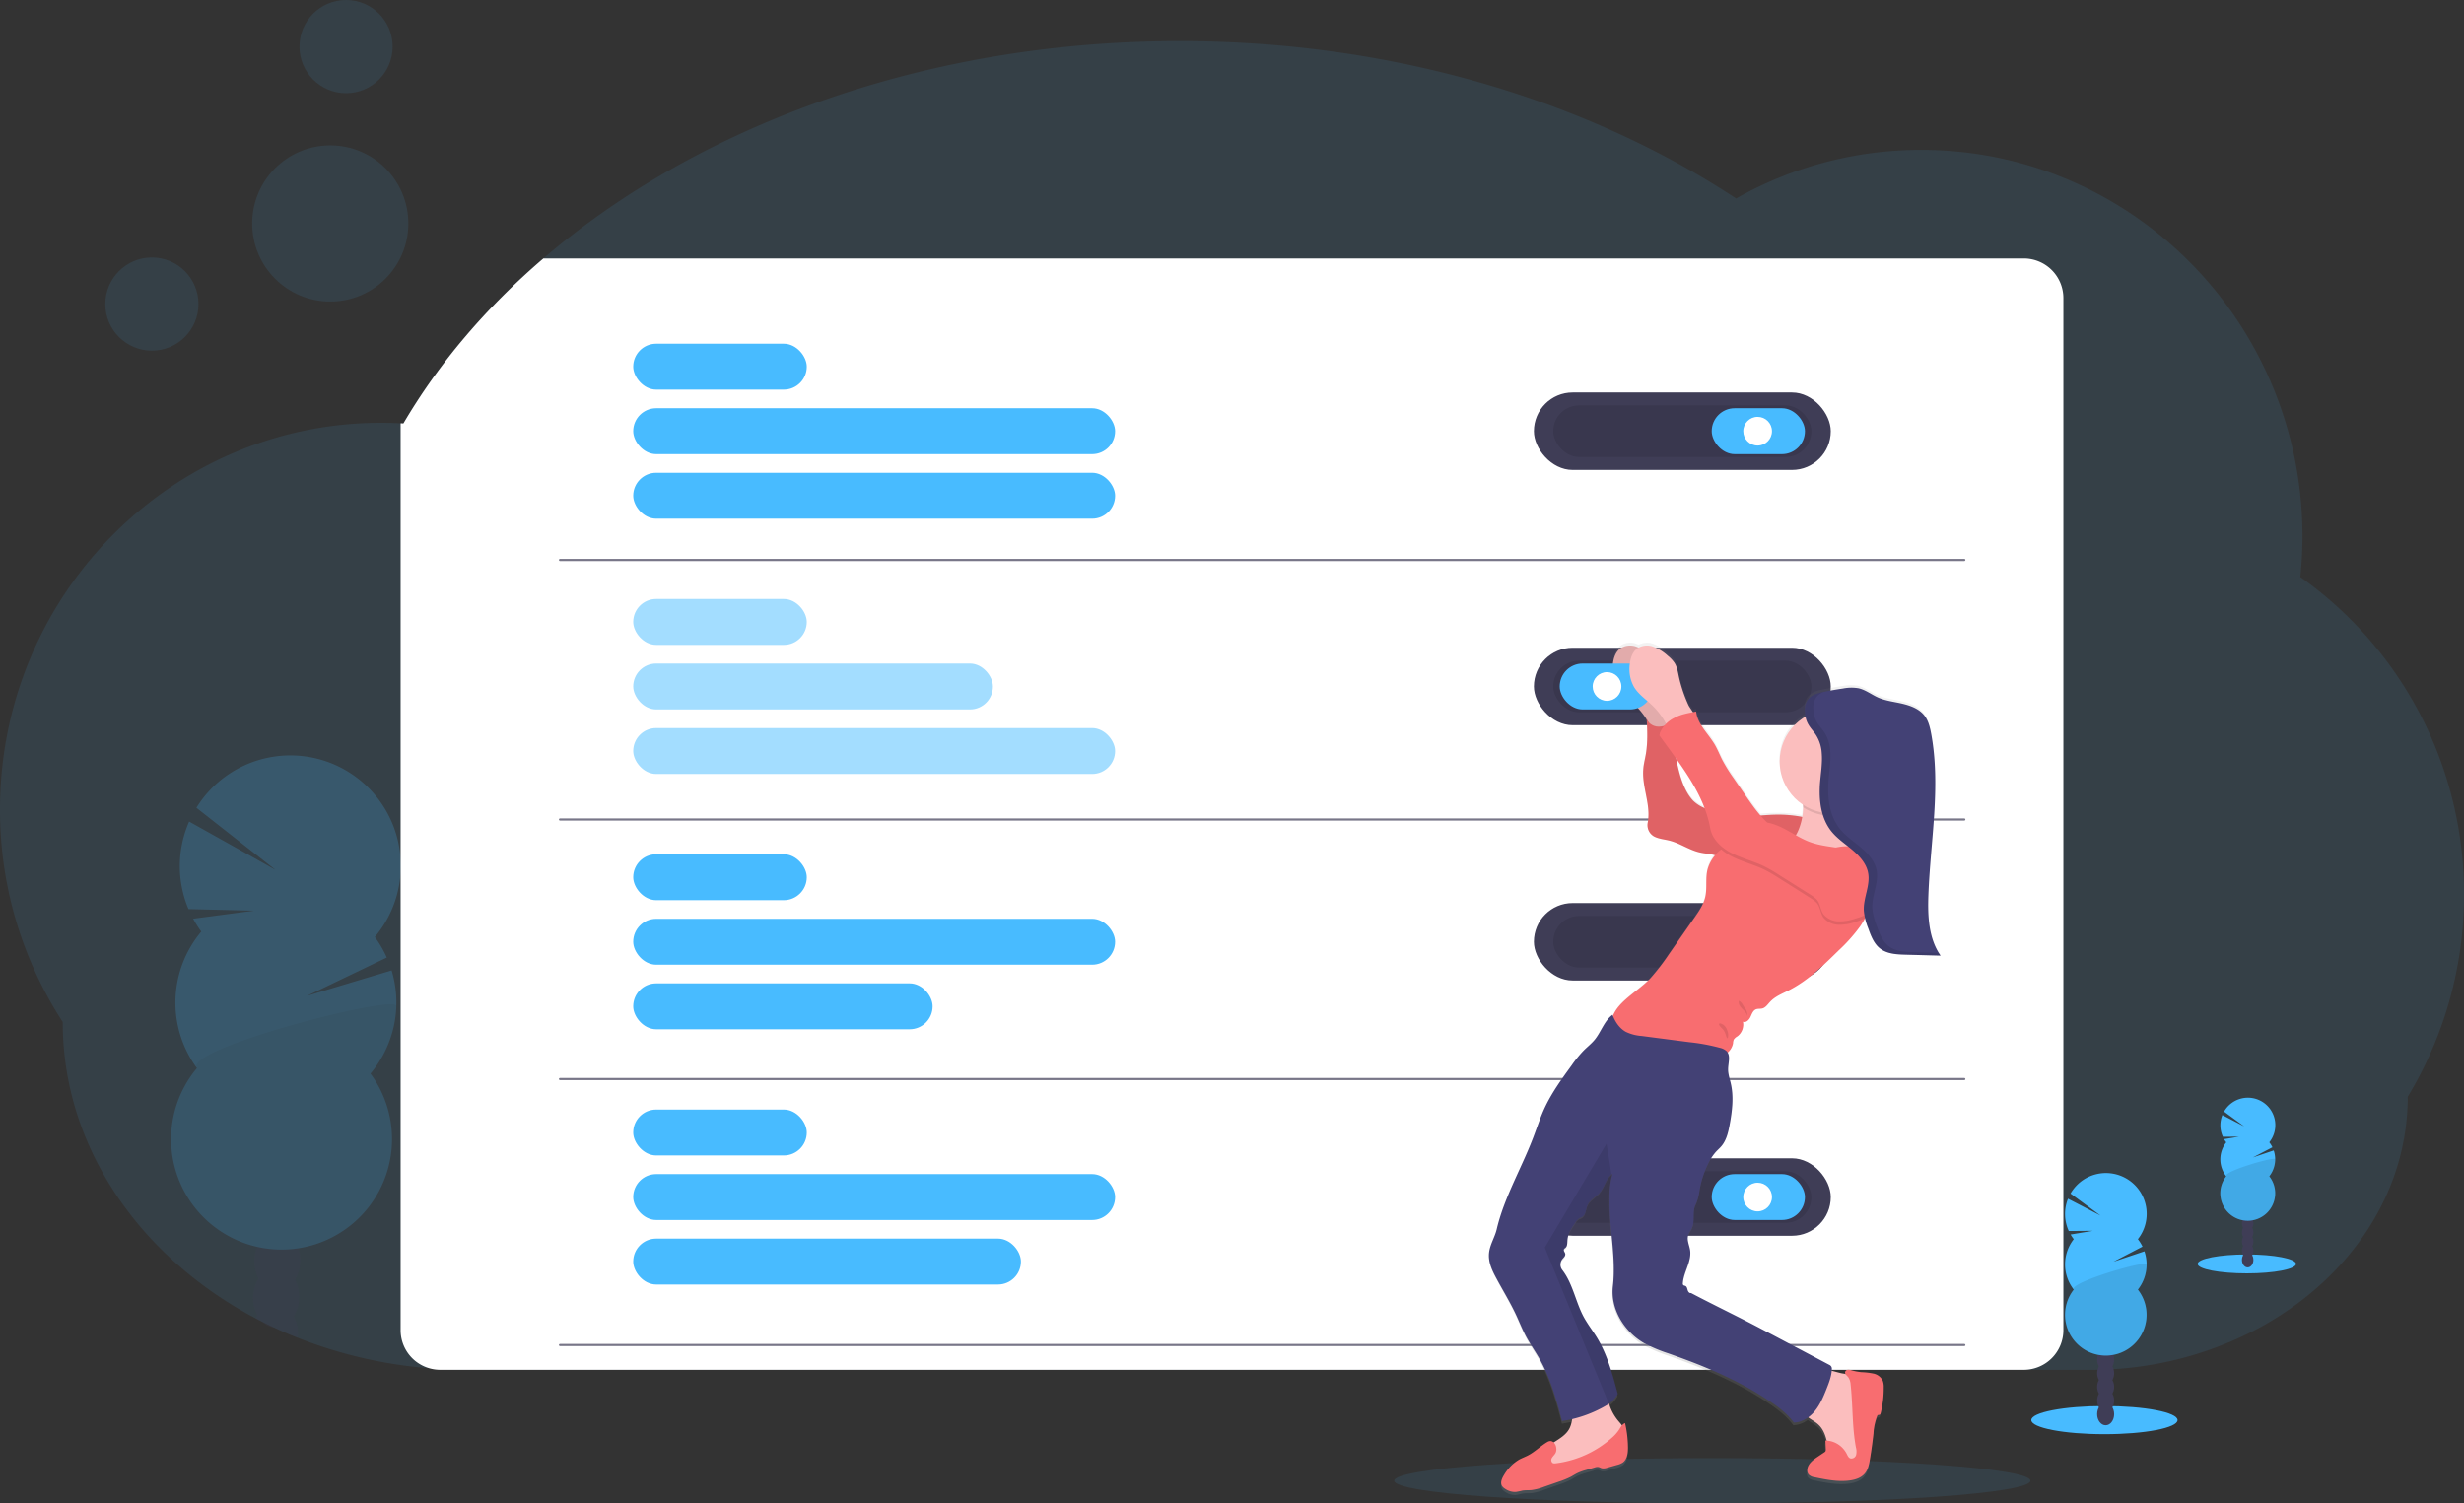 <svg xmlns="http://www.w3.org/2000/svg" xmlns:xlink="http://www.w3.org/1999/xlink" width="1144.001" height="697.99" viewBox="0 0 1144.001 697.99">
  <rect x="0" y="0" width="1144.001" height="697.99" fill="#333333" stroke="none"/>
  <defs>
    <linearGradient id="linear-gradient" x1="9.046" y1="1" x2="9.046" gradientUnits="objectBoundingBox">
      <stop offset="0" stop-color="gray" stop-opacity="0.251"/>
      <stop offset="0.54" stop-color="gray" stop-opacity="0.122"/>
      <stop offset="1" stop-color="gray" stop-opacity="0.102"/>
    </linearGradient>
  </defs>
  <g id="undraw_personal_settings_kihd" transform="translate(0)">
    <path id="Path_314" data-name="Path 314" d="M1172,516.31a180.559,180.559,0,0,1-26.12,93.88c0,34.62-16.14,66-42.32,88.87a144.739,144.739,0,0,1-21.08,15.28c-.3.19-.61.37-.92.55-.56.33-1.12.66-1.69,1l-.53.31h0a164.609,164.609,0,0,1-81.1,20.8H245.17q-9,0-17.84-.72a211.148,211.148,0,0,1-61.06-14.14q-5.72-2.26-11.22-4.86-2.62-1.23-5.19-2.53c-1.07-.54-2.14-1.1-3.2-1.66A187.422,187.422,0,0,1,112.2,689.7c-34-29.23-55.08-69.61-55.08-114.21A180.5,180.5,0,0,1,28,476.82c0-99.14,79.24-179.51,177-179.51,3,0,6,.09,9,.25a9.144,9.144,0,0,1,1.28.06c16.48-28.09,38.51-53.9,65-76.62,72.24-61.9,177.82-100.92,295.43-100.92,98.82,0,189.15,27.55,258.34,73.07A174.18,174.18,0,0,1,920,170.6c97.74,0,177,80.37,177,179.51a184.949,184.949,0,0,1-1,18.78A180,180,0,0,1,1172,516.31Z" transform="translate(-28 -101)" fill="#48bbff" opacity="0.1"/>
    <g id="Group_81" data-name="Group 81" opacity="0.2">
      <path id="Path_315" data-name="Path 315" d="M166.37,720.79a11.9,11.9,0,0,1-.1,1.35q-5.72-2.26-11.22-4.86a9.1,9.1,0,0,1-5.19-2.53c-1.07-.54-2.14-1.1-3.2-1.66a13.686,13.686,0,0,1,.81-1.46c2.06-3.26,5.19-5.3,8.64-5.19s6.44,2.34,8.29,5.71a16.87,16.87,0,0,1,1.97,8.64Z" transform="translate(-28 -101)" fill="#3f3d56"/>
      <path id="Path_316" data-name="Path 316" d="M166.91,703.67a16.88,16.88,0,0,1-2.51,8.48c-2.06,3.25-5.19,5.29-8.64,5.18l-.71-.05a9.1,9.1,0,0,1-5.19-2.53,12.531,12.531,0,0,1-2.39-3.12,17.55,17.55,0,0,1,.54-17.12c2.06-3.26,5.19-5.3,8.64-5.19s6.44,2.34,8.29,5.71A16.87,16.87,0,0,1,166.91,703.67Z" transform="translate(-28 -101)" fill="#3f3d56"/>
      <ellipse id="Ellipse_73" data-name="Ellipse 73" cx="14.01" cy="10.7" rx="14.01" ry="10.7" transform="translate(117.621 598.911) rotate(-88.19)" fill="#3f3d56"/>
      <ellipse id="Ellipse_74" data-name="Ellipse 74" cx="14.01" cy="10.7" rx="14.01" ry="10.7" transform="translate(118.157 581.79) rotate(-88.19)" fill="#3f3d56"/>
      <ellipse id="Ellipse_75" data-name="Ellipse 75" cx="14.01" cy="10.7" rx="14.01" ry="10.7" transform="translate(118.795 563.578) rotate(-88.282)" fill="#3f3d56"/>
      <path id="Path_317" data-name="Path 317" d="M121.47,533.55a49.656,49.656,0,0,1-3.8-6l28.26-3.73-30.42-.73a51.38,51.38,0,0,1,.31-40.64l40.12,22.45-36.75-28.85a51.28,51.28,0,1,1,82.84,60,51.12,51.12,0,0,1,5.55,9.53l-37.09,17.81,39.33-11.83A51.34,51.34,0,0,1,200,599.47a51.28,51.28,0,1,1-80.56-2.54,51.28,51.28,0,0,1,2-63.38Z" transform="translate(-28 -101)" fill="#48bbff"/>
      <path id="Path_318" data-name="Path 318" d="M212,568.13a51.06,51.06,0,0,1-12,31.34,51.28,51.28,0,1,1-80.56-2.54C112.87,588,212.18,562.37,212,568.13Z" transform="translate(-28 -101)" opacity="0.1"/>
    </g>
    <path id="Path_319" data-name="Path 319" d="M986,239.41V718.59A18.41,18.41,0,0,1,967.59,737H232.41a18.13,18.13,0,0,1-5.08-.72A18.38,18.38,0,0,1,214,718.59V297.56a9.144,9.144,0,0,1,1.28.06c16.48-28.09,38.51-53.9,65-76.62H967.59A18.41,18.41,0,0,1,986,239.41Z" transform="translate(-28 -101)" fill="#fff"/>
    <rect id="Rectangle_188" data-name="Rectangle 188" width="137.83" height="35.96" rx="17.98" transform="translate(712.17 182.23)" fill="#3f3d56"/>
    <rect id="Rectangle_189" data-name="Rectangle 189" width="119.86" height="23.93" rx="11.965" transform="translate(721.15 188.24)" opacity="0.1"/>
    <rect id="Rectangle_190" data-name="Rectangle 190" width="43.28" height="21.31" rx="10.65" transform="translate(794.73 189.55)" fill="#48bbff"/>
    <circle id="Ellipse_76" data-name="Ellipse 76" cx="6.66" cy="6.66" r="6.66" transform="translate(809.38 193.55)" fill="#fff"/>
    <rect id="Rectangle_191" data-name="Rectangle 191" width="137.83" height="35.96" rx="17.98" transform="translate(712.17 419.28)" fill="#3f3d56"/>
    <rect id="Rectangle_192" data-name="Rectangle 192" width="119.86" height="23.93" rx="11.965" transform="translate(721.15 425.29)" opacity="0.1"/>
    <rect id="Rectangle_193" data-name="Rectangle 193" width="43.28" height="21.31" rx="10.65" transform="translate(794.73 426.6)" fill="#48bbff"/>
    <circle id="Ellipse_77" data-name="Ellipse 77" cx="6.66" cy="6.66" r="6.66" transform="translate(809.38 430.6)" fill="#fff"/>
    <rect id="Rectangle_194" data-name="Rectangle 194" width="137.83" height="35.96" rx="17.98" transform="translate(712.17 537.8)" fill="#3f3d56"/>
    <rect id="Rectangle_195" data-name="Rectangle 195" width="119.86" height="23.93" rx="11.965" transform="translate(721.15 543.82)" opacity="0.1"/>
    <rect id="Rectangle_196" data-name="Rectangle 196" width="43.28" height="21.31" rx="10.65" transform="translate(794.73 545.13)" fill="#48bbff"/>
    <circle id="Ellipse_78" data-name="Ellipse 78" cx="6.66" cy="6.66" r="6.66" transform="translate(809.38 549.12)" fill="#fff"/>
    <rect id="Rectangle_197" data-name="Rectangle 197" width="80.57" height="21.31" rx="10.65" transform="translate(294 159.59)" fill="#48bbff"/>
    <rect id="Rectangle_198" data-name="Rectangle 198" width="223.73" height="21.31" rx="10.65" transform="translate(294 189.55)" fill="#48bbff"/>
    <rect id="Rectangle_199" data-name="Rectangle 199" width="223.73" height="21.31" rx="10.65" transform="translate(294 219.52)" fill="#48bbff"/>
    <g id="Group_82" data-name="Group 82" opacity="0.5">
      <rect id="Rectangle_200" data-name="Rectangle 200" width="80.57" height="21.31" rx="10.65" transform="translate(294 278.11)" fill="#48bbff"/>
      <rect id="Rectangle_201" data-name="Rectangle 201" width="167" height="21.31" rx="10.65" transform="translate(294 308.08)" fill="#48bbff"/>
      <rect id="Rectangle_202" data-name="Rectangle 202" width="223.73" height="21.31" rx="10.65" transform="translate(294 338.04)" fill="#48bbff"/>
    </g>
    <rect id="Rectangle_203" data-name="Rectangle 203" width="80.57" height="21.31" rx="10.65" transform="translate(294 396.64)" fill="#48bbff"/>
    <rect id="Rectangle_204" data-name="Rectangle 204" width="223.73" height="21.31" rx="10.65" transform="translate(294 426.6)" fill="#48bbff"/>
    <rect id="Rectangle_205" data-name="Rectangle 205" width="139" height="21.31" rx="10.65" transform="translate(294 456.57)" fill="#48bbff"/>
    <rect id="Rectangle_206" data-name="Rectangle 206" width="80.57" height="21.31" rx="10.65" transform="translate(294 515.16)" fill="#48bbff"/>
    <rect id="Rectangle_207" data-name="Rectangle 207" width="223.73" height="21.31" rx="10.65" transform="translate(294 545.13)" fill="#48bbff"/>
    <rect id="Rectangle_208" data-name="Rectangle 208" width="180" height="21.31" rx="10.65" transform="translate(294 575.09)" fill="#48bbff"/>
    <line id="Line_12" data-name="Line 12" x2="652" transform="translate(260 259.99)" fill="none" stroke="#3f3d56" stroke-linecap="round" stroke-miterlimit="10" stroke-width="1" opacity="0.7"/>
    <line id="Line_13" data-name="Line 13" x2="652" transform="translate(260 380.49)" fill="none" stroke="#3f3d56" stroke-linecap="round" stroke-miterlimit="10" stroke-width="1" opacity="0.7"/>
    <line id="Line_14" data-name="Line 14" x2="652" transform="translate(260 500.99)" fill="none" stroke="#3f3d56" stroke-linecap="round" stroke-miterlimit="10" stroke-width="1" opacity="0.7"/>
    <line id="Line_15" data-name="Line 15" x2="652" transform="translate(260 624.49)" fill="none" stroke="#3f3d56" stroke-linecap="round" stroke-miterlimit="10" stroke-width="1" opacity="0.7"/>
    <ellipse id="Ellipse_79" data-name="Ellipse 79" cx="147.68" cy="10.5" rx="147.68" ry="10.5" transform="translate(647.32 676.99)" fill="#48bbff" opacity="0.1"/>
    <circle id="Ellipse_80" data-name="Ellipse 80" cx="21.63" cy="21.63" r="21.63" transform="translate(48.89 119.55)" fill="#48bbff" opacity="0.1"/>
    <circle id="Ellipse_81" data-name="Ellipse 81" cx="21.63" cy="21.63" r="21.63" transform="translate(139.04 0)" fill="#48bbff" opacity="0.1"/>
    <circle id="Ellipse_82" data-name="Ellipse 82" cx="36.25" cy="36.25" r="36.25" transform="translate(117.09 67.51)" fill="#48bbff" opacity="0.1"/>
    <rect id="Rectangle_209" data-name="Rectangle 209" width="137.83" height="35.96" rx="17.98" transform="translate(712.17 300.75)" fill="#3f3d56"/>
    <rect id="Rectangle_210" data-name="Rectangle 210" width="119.86" height="23.93" rx="11.965" transform="translate(721.15 306.77)" opacity="0.1"/>
    <path id="Path_320" data-name="Path 320" d="M753.17,762c1.57-.23,3.14-.55,4.68-.91a14.621,14.621,0,0,1-1.32,4.44c-1.53,2.9-4.52,4.65-7.27,6.43a2.25,2.25,0,0,0-2.84-.19c-3.31,2-5.95,4.82-9.46,6.54-1.23.6-2.51,1.08-3.71,1.75a20,20,0,0,0-7,7.23c-1,1.55-1.81,3.59-.83,5.13a4.44,4.44,0,0,0,1.42,1.27,8.081,8.081,0,0,0,4.87,1.45c1-.09,2-.47,3.09-.64,1.37-.24,2.77-.12,4.15-.24a24.261,24.261,0,0,0,5.84-1.51l6.87-2.4a39.668,39.668,0,0,0,5.65-2.32c1.09-.59,2.12-1.28,3.23-1.82a26.01,26.01,0,0,1,3.86-1.36l3.9-1.14a3.8,3.8,0,0,1,1.76-.23c.54.1,1,.44,1.55.58a4.68,4.68,0,0,0,2.5-.24l4.52-1.28a8.519,8.519,0,0,0,2.69-1.12c2.07-1.47,2.44-4.39,2.43-6.94a52.572,52.572,0,0,0-1.3-11.48,3.571,3.571,0,0,0-1.47,1.11,21.421,21.421,0,0,0-1.49-1.87,22.309,22.309,0,0,1-4.51-8.33,14.661,14.661,0,0,0,4-4.52c-2.39-9.11-4.84-18.36-9.7-26.4-1.59-2.62-3.41-5.08-5-7.66-4.73-7.5-5.7-17-11.11-24a4.16,4.16,0,0,1,0-4.88c.62-.82,1.62-1.59,1.43-2.61-.14-.73-.9-1.4-.61-2.08.14-.33.48-.51.74-.75.92-.86.8-2.31.89-3.57.2-3.18,2.09-6,3.91-8.56a5.261,5.261,0,0,1,1.44-1.56c.49-.3,1.07-.44,1.56-.74,1.72-1.09,1.6-3.62,2.42-5.5,1.08-2.48,3.8-3.73,5.58-5.74,2.27-2.56,2.85-6.12,5.24-8.35a6.122,6.122,0,0,1,.79-.64A40.241,40.241,0,0,0,775.15,658c-.23,13.53,3.13,27.53,1.56,41-1.24,10.66,5.27,21.29,14.5,26.62a69.313,69.313,0,0,0,11.29,4.79c5.78,2.07,11.54,4.2,17.21,6.58q6,2.52,11.84,5.41a147.336,147.336,0,0,1,14,7.81c5.56,3.57,11.13,7.19,15.08,12.52a11.94,11.94,0,0,0,6.66-2.45c1.52,1.2,3.36,2.11,4.79,3.44a14.459,14.459,0,0,1,3.8,7.46h-.6c.07,1.33.13,2.66.2,4a1.7,1.7,0,0,1-.15,1,1.811,1.811,0,0,1-.54.49l-3.08,2.09c-2.24,1.51-4.71,3.42-4.83,6.13a3.12,3.12,0,0,0,.67,2.19,4.72,4.72,0,0,0,2.74,1.24c5.36,1.13,10.85,2.23,16.28,1.5,2.58-.35,5.25-1.2,6.93-3.2,1.54-1.82,2-4.29,2.42-6.64.67-4,1.23-8.09,1.67-12.15a26.862,26.862,0,0,1,1.66-8.07,1,1,0,0,1,.43-.54c.23-.1.5,0,.74-.1s.4-.47.48-.77a47.709,47.709,0,0,0,1.43-12.08,8.141,8.141,0,0,0-.47-3.11,6.28,6.28,0,0,0-4.28-3.3,34.085,34.085,0,0,0-5.53-.66,27.457,27.457,0,0,1-4.59-.84,4.2,4.2,0,0,0-1.91-.25,1.34,1.34,0,0,0-1.16,1.33,1.709,1.709,0,0,0,.24.65l-1.56-.31c-1.26-.23-3-.78-4.89-1.24a8.736,8.736,0,0,1,.06-1,1.89,1.89,0,0,0-1.06-1.72L850.76,721.7l-4.94-2.64c-10.82-5.79-22-11.14-32.85-16.93-.72.22-1.32-.61-1.53-1.35s-.36-1.62-1.05-1.95c-.34-.16-.79-.15-1-.44a1.19,1.19,0,0,1-.19-.89c.35-5.27,4.12-10.13,3.37-15.35-.32-2.23-1.47-4.43-1-6.62.35-1.51,1.43-2.74,2-4.18,1.3-3.22,0-7.09,1.42-10.24a23.709,23.709,0,0,0,1.91-6.52,44.791,44.791,0,0,1,4-12.94,23.351,23.351,0,0,1,3.72-5.67c.79-.86,1.68-1.63,2.44-2.52,2.3-2.75,3.15-6.41,3.8-10,1.18-6.41,2-13.06.52-19.42-.5-2.16-1.26-4.31-1.23-6.53,0-2.66,1.07-5.71-.22-7.84a6.9,6.9,0,0,0,2.49-4.27,5.52,5.52,0,0,1,.35-1.77,5.141,5.141,0,0,1,1.67-1.5,6.91,6.91,0,0,0,2.58-6.87c1.37.62,2.81-.77,3.46-2.14s1.14-3,2.53-3.62c.94-.4,2-.16,3-.42,1.59-.41,2.56-2,3.68-3.17,2.28-2.46,5.51-3.73,8.5-5.24,8.86-4.51,16.08-11.64,23.15-18.66a78.383,78.383,0,0,0,10-11.26c.79-1.17,1.51-2.38,2.19-3.62l.18-.09.06.22c.11.44.24.88.37,1.31.32,1,.68,2.07,1,3.09,1.08,3,2.25,6.2,4.45,8.47a10.477,10.477,0,0,0,2.28,1.77,15.3,15.3,0,0,0,5.87,1.76c.78.1,1.57.16,2.36.2s1.58.07,2.36.09l16.18.43c-5.56-8.06-6-18.54-5.63-28.35.93-25.2,5.84-50.63,1.28-75.43-.55-3-1.28-6-3.11-8.41-2.4-3.15-6.34-4.67-10.18-5.56s-7.83-1.32-11.42-2.93c-3-1.37-5.76-3.57-9-4.29a19.82,19.82,0,0,0-7.2.12q-4.38.65-8.71,1.54l-.7.15H874l-.48.11h-.13l-.43.1h-.16l-.4.11-.18.05-.37.12-.21.07-.34.11-.22.09-.32.12-.24.1-.29.13-.24.12-.27.13-.24.14-.25.14-.24.16-.23.15-.24.17-.2.16-.23.2-.19.17a2.377,2.377,0,0,0-.22.23l-.17.17a3,3,0,0,0-.22.28c0,.05-.09.1-.13.16s-.18.26-.27.41v.06a6.086,6.086,0,0,0-.55,1.19c-.07.21-.14.42-.19.63a9.524,9.524,0,0,0-.22,1.3,3.028,3.028,0,0,1-.05.67v1.33a19.641,19.641,0,0,0,.25,2.24,24.37,24.37,0,0,0-1.16,41.23,10.955,10.955,0,0,1,.08,1.19v.26a33,33,0,0,1-.44,4.22,58.66,58.66,0,0,0-12-1.07c-2.4,0-4.82.22-7.24.41a109.133,109.133,0,0,1-7.24-9.8l-5.34-7.83a74.6,74.6,0,0,1-5-8c-1.31-2.54-2.33-5.24-3.79-7.7-3-5.07-7.9-9.38-8.51-15.25l-1.41.29c-.77-1.26-1.74-2.59-2.1-3.32a65.545,65.545,0,0,1-4.44-13c-.49-2.32-.86-4.74-2.13-6.74a15.19,15.19,0,0,0-3.11-3.3,20.569,20.569,0,0,0-6.66-4.2,8.61,8.61,0,0,0-6.81.4,9.983,9.983,0,0,0-1-.4,8.25,8.25,0,0,0-7.56.88c-2.1,1.61-3,4.37-3.32,7a17.281,17.281,0,0,0,1.78,10.62c2,3.58,5.58,6,8.54,8.84a34.589,34.589,0,0,1,5.37,6.68,73.16,73.16,0,0,1-.41,16.21c-.38,2.3-1,4.56-1.18,6.88-.73,8.38,3.63,16.76,2.07,25a6.1,6.1,0,0,0,2.83,6.47c2.24,1.21,4.86,1.37,7.32,2,4.83,1.24,9,4.33,13.88,5.48,2.25.54,4.59.64,6.83,1.24l.35.11a16.269,16.269,0,0,0-3.59,6.82c-1,4.2-.06,8.69-1.06,12.89-.82,3.46-2.88,6.48-4.91,9.41q-5.86,8.48-11.74,17a104.124,104.124,0,0,1-8.65,11.37c-5.39,5.89-14.69,10.56-17.43,17.64-.06-.17-.14-.34-.2-.51-3.88,2.85-5.33,8.16-8.42,11.85-1.51,1.79-3.37,3.24-5,4.9a56.536,56.536,0,0,0-5.53,6.87c-4.6,6.38-9.23,12.79-12.52,19.94-1.72,3.72-3.05,7.59-4.42,11.44-5.38,15.17-14.16,29.56-17.81,45.25-.89,3.83-3.22,7.29-3.57,11.21-.39,4.18,1.52,8.2,3.5,11.89,3,5.64,6.34,11.12,9,16.92,1.57,3.38,2.93,6.87,4.68,10.17,1.91,3.6,4.25,6.94,6.25,10.49C747.78,742,750.58,752.07,753.17,762Zm66.16-286.55-.48-.24A16.569,16.569,0,0,1,814,472c-4.31-4.6-6.16-11.53-7.51-17.72-.16-.74-.3-1.47-.43-2.21,5.23,7.43,10.17,15.11,13.27,23.4Z" transform="translate(-28 -101)" fill="url(#linear-gradient)"/>
    <path id="Path_321" data-name="Path 321" d="M799.68,415.4c-.49-2.31-.85-4.71-2.12-6.69a15.16,15.16,0,0,0-3.12-3.28,20.74,20.74,0,0,0-6.68-4.17,8.34,8.34,0,0,0-7.56.87c-2.11,1.6-3,4.34-3.33,7a17.07,17.07,0,0,0,1.78,10.55c2.05,3.56,5.59,5.94,8.56,8.78a34.39,34.39,0,0,1,5.58,7,20.211,20.211,0,0,0,2.54,3.72,4.84,4.84,0,0,0,4,1.61,7,7,0,0,0,3.27-1.93c1.22-1.07,4.5-3,4.6-4.67.08-1.37-2.48-4.47-3.11-5.76a65.408,65.408,0,0,1-4.41-13.03Z" transform="translate(-28 -101)" fill="#fbbebe"/>
    <path id="Path_322" data-name="Path 322" d="M799.68,415.4c-.49-2.31-.85-4.71-2.12-6.69a15.16,15.16,0,0,0-3.12-3.28,20.74,20.74,0,0,0-6.68-4.17,8.34,8.34,0,0,0-7.56.87c-2.11,1.6-3,4.34-3.33,7a17.07,17.07,0,0,0,1.78,10.55c2.05,3.56,5.59,5.94,8.56,8.78a34.39,34.39,0,0,1,5.58,7,20.211,20.211,0,0,0,2.54,3.72,4.84,4.84,0,0,0,4,1.61,7,7,0,0,0,3.27-1.93c1.22-1.07,4.5-3,4.6-4.67.08-1.37-2.48-4.47-3.11-5.76a65.408,65.408,0,0,1-4.41-13.03Z" transform="translate(-28 -101)" opacity="0.1"/>
    <path id="Path_323" data-name="Path 323" d="M868.85,481.23a58.881,58.881,0,0,0-16.18-2c-9.11.13-18.49,2.34-27.17-.46A47.4,47.4,0,0,1,819,476a16.578,16.578,0,0,1-4.86-3.19c-4.32-4.57-6.18-11.46-7.52-17.6a117.438,117.438,0,0,1-2.05-18.73c-2.25,1.05-4.63,2.08-7.1,1.87s-5-2.11-5-4.59c.37,5.82.64,11.71-.33,17.45-.38,2.28-1,4.53-1.17,6.83-.74,8.33,3.63,16.65,2.07,24.86a6,6,0,0,0,2.83,6.42c2.24,1.21,4.87,1.36,7.33,2,4.83,1.23,9,4.3,13.9,5.45,2.25.53,4.6.63,6.84,1.23,3.19.85,6.1,2.68,9.36,3.25,2.44.44,5,.14,7.43.35,2.15.18,4.25.74,6.41.8,5.28.13,10.26-2.85,13.76-6.81S866.63,486,868.85,481.23Z" transform="translate(-28 -101)" fill="#f86d70"/>
    <path id="Path_324" data-name="Path 324" d="M868.85,481.23a58.881,58.881,0,0,0-16.18-2c-9.11.13-18.49,2.34-27.17-.46A47.4,47.4,0,0,1,819,476a16.578,16.578,0,0,1-4.86-3.19c-4.32-4.57-6.18-11.46-7.52-17.6a117.438,117.438,0,0,1-2.05-18.73c-2.25,1.05-4.63,2.08-7.1,1.87s-5-2.11-5-4.59c.37,5.82.64,11.71-.33,17.45-.38,2.28-1,4.53-1.17,6.83-.74,8.33,3.63,16.65,2.07,24.86a6,6,0,0,0,2.83,6.42c2.24,1.21,4.87,1.36,7.33,2,4.83,1.23,9,4.3,13.9,5.45,2.25.53,4.6.63,6.84,1.23,3.19.85,6.1,2.68,9.36,3.25,2.44.44,5,.14,7.43.35,2.15.18,4.25.74,6.41.8,5.28.13,10.26-2.85,13.76-6.81S866.63,486,868.85,481.23Z" transform="translate(-28 -101)" opacity="0.1"/>
    <path id="Path_325" data-name="Path 325" d="M883.31,738.67a13.688,13.688,0,0,1,4.67,1.46,11,11,0,0,1,4.06,5.48c2.18,5.38,2.63,11.3,2.73,17.11.08,4.69-.08,9.49-1.76,13.87a8.83,8.83,0,0,1-2.31,3.63,8.33,8.33,0,0,1-3.18,1.54c-2.51.69-5.41.68-7.46-.92-2.28-1.78-2.85-4.93-3.33-7.78-.65-3.84-1.57-7.93-4.43-10.58-2.12-2-5.16-3-6.7-5.42-1.84-2.91-.87-6.71.3-9.95,1-2.81,2.51-8.5,5.45-9.94S880.26,738.12,883.31,738.67Z" transform="translate(-28 -101)" fill="#fbbebe"/>
    <path id="Path_326" data-name="Path 326" d="M775,752.47a22.149,22.149,0,0,0,4.58,8.51c1.3,1.5,2.93,3.32,2.25,5.18a4.821,4.821,0,0,1-1.23,1.65c-9.66,9.44-23.17,14-36.57,15.72a1.289,1.289,0,0,1-.65,0c-.39-.17-.49-.67-.53-1.1a13.51,13.51,0,0,1,0-4.21c.65-3.27,3.52-5.58,6.33-7.39s5.88-3.55,7.44-6.5c1.95-3.66,1.13-8.43,3.45-11.86,1.88-2.79,5.38-4,8.71-4.5,1.15-.18,3.6-1.44,4.58-.86S774.66,751.32,775,752.47Z" transform="translate(-28 -101)" fill="#fbbebe"/>
    <path id="Path_327" data-name="Path 327" d="M884.63,738.33a1.33,1.33,0,0,1,1.16-1.32,4.349,4.349,0,0,1,1.91.24,26.5,26.5,0,0,0,4.59.85,34.063,34.063,0,0,1,5.54.65,6.27,6.27,0,0,1,4.29,3.27,8.118,8.118,0,0,1,.47,3.1,47.068,47.068,0,0,1-1.43,12c-.08.3-.2.65-.49.76s-.5,0-.73.11a.9.9,0,0,0-.43.54,26.417,26.417,0,0,0-1.67,8c-.44,4-1,8.06-1.67,12.06-.39,2.34-.88,4.8-2.42,6.6-1.69,2-4.36,2.83-6.94,3.18-5.44.72-10.93-.37-16.3-1.49a4.77,4.77,0,0,1-2.75-1.23,3.09,3.09,0,0,1-.67-2.18c.12-2.69,2.6-4.59,4.83-6.09l3.09-2.07a1.6,1.6,0,0,0,.54-.49,1.671,1.671,0,0,0,.15-1l-.2-4a11.33,11.33,0,0,1,9.87,6.14c.42.85.83,1.84,1.71,2.17a2.26,2.26,0,0,0,2.69-1.63,6.929,6.929,0,0,0-.09-3.47c-1.81-9.67-1.38-19.61-2.48-29.38a6.631,6.631,0,0,0-1-3.1C885.73,739.88,884.74,739.23,884.63,738.33Z" transform="translate(-28 -101)" fill="#f86d70"/>
    <rect id="Rectangle_211" data-name="Rectangle 211" width="43.28" height="21.31" rx="10.65" transform="translate(767.43 329.39) rotate(180)" fill="#48bbff"/>
    <circle id="Ellipse_83" data-name="Ellipse 83" cx="6.66" cy="6.66" r="6.66" transform="translate(739.46 312.07)" fill="#fff"/>
    <path id="Path_328" data-name="Path 328" d="M750.11,775.82c-.45.75-1.16,1.33-1.58,2.1a1.8,1.8,0,0,0,.34,2.35,2.32,2.32,0,0,0,1.43.14,48.11,48.11,0,0,0,26-11.78,18.209,18.209,0,0,0,3.19-3.49c.85-1.29,1.57-2.87,3-3.41a51.925,51.925,0,0,1,1.34,11.45c0,2.54-.36,5.43-2.43,6.9a8.629,8.629,0,0,1-2.7,1.1l-4.52,1.28a4.81,4.81,0,0,1-2.51.24c-.53-.14-1-.48-1.55-.58a3.8,3.8,0,0,0-1.76.23l-3.91,1.14a24.85,24.85,0,0,0-3.86,1.35c-1.12.53-2.15,1.21-3.24,1.8a38.769,38.769,0,0,1-5.66,2.3l-6.87,2.39a24.907,24.907,0,0,1-5.85,1.5c-1.38.12-2.79,0-4.16.23a28.286,28.286,0,0,1-3.1.64,8.11,8.11,0,0,1-4.87-1.44,4.529,4.529,0,0,1-1.42-1.26c-1-1.53-.13-3.55.83-5.1a20.161,20.161,0,0,1,7-7.18c1.2-.66,2.49-1.14,3.72-1.74,3.51-1.7,6.16-4.54,9.47-6.48C749.57,768.67,751.58,773.4,750.11,775.82Z" transform="translate(-28 -101)" fill="#f86d70"/>
    <path id="Path_329" data-name="Path 329" d="M846.69,498.94a28.57,28.57,0,0,0,12.16,4.73,49.507,49.507,0,0,0,6.88.37,174.853,174.853,0,0,0,28.63-2.39c-3.76-4.15-7.57-8.59-9-14a23.111,23.111,0,0,1-.44-8.77,66.008,66.008,0,0,1,2.68-11,77.638,77.638,0,0,1-12.1-.31c-2.29-.24-7.91-2.32-9.9-.74s-.46,6.67-.43,9.06a2.281,2.281,0,0,1,0,.26,28.929,28.929,0,0,1-2.31,10.58C860,493.19,853.8,498.51,846.69,498.94Z" transform="translate(-28 -101)" fill="#fbbebe"/>
    <path id="Path_330" data-name="Path 330" d="M865.18,475.84a24.06,24.06,0,0,0,19.75,3,66.008,66.008,0,0,1,2.68-11,77.632,77.632,0,0,1-12.1-.31c-2.29-.24-7.91-2.32-9.9-.74S865.15,473.45,865.18,475.84Z" transform="translate(-28 -101)" opacity="0.1"/>
    <circle id="Ellipse_84" data-name="Ellipse 84" cx="24.11" cy="24.11" r="24.11" transform="translate(826.27 329.43)" fill="#fbbebe"/>
    <path id="Path_331" data-name="Path 331" d="M776.09,576.53a11.23,11.23,0,0,0,5.44,9.67,21.691,21.691,0,0,0,5.9,2.08c11,2.66,22.32,4.8,33.65,4.15a18.49,18.49,0,0,0,7.14-1.5,7.66,7.66,0,0,0,4.41-5.51,5.18,5.18,0,0,1,.34-1.75,5.112,5.112,0,0,1,1.67-1.49,6.84,6.84,0,0,0,2.59-6.82c1.37.62,2.81-.77,3.46-2.13s1.15-3,2.53-3.59c.94-.4,2-.16,3-.42,1.59-.41,2.56-2,3.68-3.15,2.28-2.44,5.53-3.7,8.51-5.21,8.88-4.47,16.11-11.56,23.2-18.53a77.76,77.76,0,0,0,10-11.18,41.211,41.211,0,0,0,2.2-3.6,101.816,101.816,0,0,0,5.55-12.71c.9-2.34,1.81-4.8,1.44-7.28a3.3,3.3,0,0,0-.13-.67,14,14,0,0,0-2.19-4.42c-2.45-3.6-5.66-7-9.88-8.12s-8.42.23-12.71,1.14a31.845,31.845,0,0,1-4.31.66c-4.54.32-9-.9-13.42-2.11l-4.78-1.32c-2.39-.66-3.59-3.55-6-4.06a8.12,8.12,0,0,0-3.25.17c-4.91.93-9.87,2.14-14.2,4.64a21.317,21.317,0,0,0-2.76,1.88,17.469,17.469,0,0,0-6.42,9.47c-1,4.17-.06,8.63-1.06,12.8-.82,3.44-2.89,6.44-4.91,9.34L803,543.83a104.127,104.127,0,0,1-8.66,11.28C788,562,776.26,567.18,776.09,576.53Z" transform="translate(-28 -101)" fill="#f86d70"/>
    <path id="Path_332" data-name="Path 332" d="M807.53,415.4c-.49-2.31-.85-4.71-2.12-6.69a15.161,15.161,0,0,0-3.12-3.28,20.74,20.74,0,0,0-6.68-4.17,8.34,8.34,0,0,0-7.56.87c-2.11,1.6-3,4.34-3.33,7a17.07,17.07,0,0,0,1.78,10.55c2,3.56,5.59,5.94,8.56,8.78a34.387,34.387,0,0,1,5.58,7,20.206,20.206,0,0,0,2.54,3.72,4.84,4.84,0,0,0,4,1.61,7,7,0,0,0,3.27-1.93c1.22-1.07,4.5-3,4.6-4.67.08-1.37-2.48-4.47-3.11-5.76a65.409,65.409,0,0,1-4.41-13.03Z" transform="translate(-28 -101)" fill="#fbbebe"/>
    <path id="Path_333" data-name="Path 333" d="M722.81,694.64c3,5.6,6.34,11,9.05,16.8,1.57,3.37,2.93,6.83,4.68,10.11,1.91,3.57,4.26,6.89,6.26,10.41,5,8.9,7.83,18.94,10.42,28.83a57.39,57.39,0,0,0,20.52-7.22,12.912,12.912,0,0,0,1.23-.79,14.519,14.519,0,0,0,4.14-4.57c-2.39-9-4.84-18.23-9.71-26.22-1.59-2.6-3.41-5-5-7.61-4.73-7.45-5.71-16.84-11.12-23.81a4.08,4.08,0,0,1,0-4.84c.62-.81,1.62-1.58,1.43-2.59-.14-.73-.9-1.39-.61-2.07.14-.33.48-.51.74-.75.92-.84.8-2.29.89-3.53.2-3.16,2.09-5.93,3.92-8.51a5.34,5.34,0,0,1,1.44-1.55c.49-.3,1.07-.44,1.56-.74,1.72-1.07,1.6-3.59,2.43-5.46,1.08-2.46,3.8-3.71,5.59-5.7,2.27-2.54,2.84-6.07,5.24-8.29a7.123,7.123,0,0,1,.79-.64,39.7,39.7,0,0,0-1.41,11.61c-.23,13.44,3.13,27.34,1.56,40.69-1.24,10.58,5.28,21.14,14.52,26.44a70.284,70.284,0,0,0,11.31,4.76c5.78,2.05,11.56,4.16,17.23,6.53,4,1.66,8,3.46,11.86,5.37a146,146,0,0,1,14,7.76c5.57,3.54,11.15,7.14,15.1,12.43,3.83-.1,7.34-2.4,9.76-5.37s3.93-6.56,5.34-10.11c1.23-3.07,2.45-6.22,2.54-9.53a1.9,1.9,0,0,0-1.06-1.71l-26.46-14-5-2.62c-10.83-5.75-22-11.07-32.89-16.81-.73.21-1.33-.62-1.54-1.34s-.36-1.62-1.05-1.94c-.35-.16-.79-.16-1-.44a1.2,1.2,0,0,1-.18-.88c.35-5.24,4.13-10.06,3.37-15.25-.32-2.22-1.47-4.4-1-6.57.35-1.51,1.43-2.73,2-4.16,1.29-3.2,0-7,1.42-10.17a23.338,23.338,0,0,0,1.91-6.48,43.879,43.879,0,0,1,4.05-12.84,23.178,23.178,0,0,1,3.72-5.64c.8-.85,1.69-1.62,2.44-2.5,2.31-2.73,3.15-6.37,3.81-9.88,1.18-6.37,2-13,.52-19.29-.5-2.15-1.26-4.28-1.23-6.49,0-2.91,1.31-6.32-.71-8.43a6.6,6.6,0,0,0-3-1.52,90.415,90.415,0,0,0-14.35-2.65L790.22,582a20.279,20.279,0,0,1-7.35-1.91c-3-1.65-5-4.72-6.2-7.92-3.88,2.83-5.34,8.1-8.43,11.76-1.51,1.79-3.37,3.23-5,4.87a55.115,55.115,0,0,0-5.54,6.83c-4.61,6.33-9.25,12.71-12.55,19.8-1.71,3.69-3,7.54-4.42,11.36-5.39,15.07-14.18,29.37-17.83,44.94-.9,3.81-3.23,7.24-3.58,11.14C718.91,687,720.82,691,722.81,694.64Z" transform="translate(-28 -101)" fill="#434175"/>
    <path id="Path_334" data-name="Path 334" d="M838.53,569.54a6.849,6.849,0,0,1,.81,3.26c-.49-2.44-3.85-3.79-4.06-6.2-.1-1.11.1-1.06.79-.47C837.12,567,837.57,568.58,838.53,569.54Z" transform="translate(-28 -101)" opacity="0.1"/>
    <path id="Path_335" data-name="Path 335" d="M828.32,576.94a5.149,5.149,0,0,1,1.53,2.26,5.75,5.75,0,0,1,.3,3.93c-.49-.23-.66-.83-.81-1.36a9.381,9.381,0,0,0-1-2.33c-.4-.63-2.23-2.13-2.21-2.82C826.1,575.58,827.83,576.57,828.32,576.94Z" transform="translate(-28 -101)" opacity="0.1"/>
    <path id="Path_336" data-name="Path 336" d="M827.14,495.35a25.228,25.228,0,0,0,5.08,3.38c4.78,2.42,10.07,3.69,14.88,6a72.186,72.186,0,0,1,6.9,4c4.77,3,9.53,6,14.29,9.05a15.749,15.749,0,0,1,3.15,2.39c1.72,1.84,1.71,5,3.28,7a9.4,9.4,0,0,0,6.93,3.2,22.5,22.5,0,0,0,7.73-1.3,38.231,38.231,0,0,0,4.42-1.61,20.471,20.471,0,0,0,4.24-2.42,12.19,12.19,0,0,0,5-7.89,15.58,15.58,0,0,0-.85-6.44,25.1,25.1,0,0,0-1.52-3.91,15.171,15.171,0,0,0-1.22-2.05c-3.28-4.65-9.06-6.84-14.65-7.93-2.95-.57-5.95-.92-8.91-1.42a31.85,31.85,0,0,1-4.31.66c-4.54.32-9-.9-13.42-2.11l-4.78-1.32c-2.39-.66-3.59-3.55-6-4.06a8.12,8.12,0,0,0-3.25.17c-4.91.93-9.87,2.14-14.2,4.64A21.323,21.323,0,0,0,827.14,495.35Z" transform="translate(-28 -101)" opacity="0.1"/>
    <path id="Path_337" data-name="Path 337" d="M815.49,431.36c.61,5.83,5.53,10.11,8.53,15.14,1.46,2.45,2.48,5.13,3.79,7.66a75,75,0,0,0,5,8l5.35,7.77c3.15,4.57,6.33,9.18,10.35,13,7,1.19,12.9,6.4,19.55,8.93,5.33,2,11.13,2.3,16.72,3.39s11.37,3.27,14.65,7.93a20.831,20.831,0,0,1,2.74,6,15.54,15.54,0,0,1,.85,6.43,12.19,12.19,0,0,1-5,7.9,27.709,27.709,0,0,1-8.65,4,22.739,22.739,0,0,1-7.73,1.3,9.44,9.44,0,0,1-6.94-3.2c-1.56-2-1.55-5.19-3.27-7a15.75,15.75,0,0,0-3.15-2.39l-14.29-9a72.186,72.186,0,0,0-6.9-4c-4.81-2.35-10.1-3.62-14.88-6s-9.23-6.41-10.17-11.68c-2.91-16.19-14.12-29.84-23.7-43.21.31-.06.22-.78.33-1.08a14,14,0,0,1,7-7.08C808.75,432.5,812.17,432.07,815.49,431.36Z" transform="translate(-28 -101)" fill="#f86d70"/>
    <path id="Path_338" data-name="Path 338" d="M866,431.48a8.87,8.87,0,0,1,1-5.08c1.59-2.64,4.91-3.57,7.93-4.19s5.8-1.1,8.72-1.52a20.1,20.1,0,0,1,7.21-.13c3.26.72,6,2.91,9,4.26,3.6,1.61,7.6,2,11.44,2.92s7.79,2.39,10.2,5.52c1.83,2.37,2.56,5.4,3.11,8.35,4.57,24.63-.35,49.89-1.28,74.92-.37,9.74.07,20.15,5.64,28.16l-16.21-.43c-4.15-.11-8.61-.33-11.87-2.89-2.88-2.25-4.24-5.88-5.46-9.31a29,29,0,0,1-2.08-8.35c-.25-5.88,3.09-11.65,2-17.44-.81-4.32-4-7.82-7.32-10.65s-7.1-5.3-9.83-8.75c-4.85-6.15-5.78-14.54-5.18-22.35.36-4.64,1.2-9.29.79-13.93a17.529,17.529,0,0,0-3.67-9.76C867.59,437.75,866.24,435.83,866,431.48Z" transform="translate(-28 -101)" fill="#434175"/>
    <path id="Path_339" data-name="Path 339" d="M867,426.4c1.56-2.6,4.8-3.54,7.77-4.15a7.67,7.67,0,0,0-3.85,3,9,9,0,0,0-1,5.09c.22,4.35,1.57,6.27,4.15,9.35a17.441,17.441,0,0,1,3.68,9.76c.4,4.64-.43,9.28-.79,13.93-.61,7.8.32,16.2,5.18,22.35,2.72,3.45,6.47,5.91,9.83,8.75s6.51,6.33,7.32,10.65c1.08,5.78-2.26,11.56-2,17.44a28.507,28.507,0,0,0,2.07,8.34c1.23,3.44,2.59,7.07,5.46,9.32,3.26,2.56,7.73,2.78,11.88,2.89l11.48.3c.25.42.52.84.8,1.25l-16.21-.43c-4.15-.11-8.61-.33-11.87-2.89-2.88-2.25-4.24-5.88-5.46-9.31a29,29,0,0,1-2.08-8.35c-.25-5.88,3.09-11.65,2-17.44-.81-4.32-4-7.82-7.32-10.65s-7.1-5.3-9.83-8.75c-4.85-6.15-5.78-14.54-5.18-22.35.36-4.64,1.2-9.29.79-13.93a17.531,17.531,0,0,0-3.67-9.76c-2.58-3.08-3.93-5-4.16-9.35A8.87,8.87,0,0,1,867,426.4Z" transform="translate(-28 -101)" opacity="0.1"/>
    <path id="Path_340" data-name="Path 340" d="M745.22,680.23,775,752.78a14.52,14.52,0,0,0,4.14-4.57c-2.39-9-4.84-18.23-9.71-26.22-1.59-2.6-3.41-5-5-7.61-4.73-7.45-5.71-16.84-11.12-23.81a4.08,4.08,0,0,1,0-4.84c.62-.81,1.62-1.58,1.43-2.59-.14-.73-.9-1.39-.61-2.07.14-.33.48-.51.74-.75.92-.84.8-2.29.89-3.53.2-3.16,2.09-5.93,3.92-8.51a5.341,5.341,0,0,1,1.44-1.55c.49-.3,1.07-.44,1.56-.74,1.72-1.07,1.6-3.59,2.43-5.46,1.08-2.46,3.8-3.71,5.59-5.7,2.27-2.54,2.84-6.07,5.24-8.29l.21-.52-2.25-14Z" transform="translate(-28 -101)" opacity="0.1"/>
    <ellipse id="Ellipse_85" data-name="Ellipse 85" cx="33.95" cy="6.53" rx="33.95" ry="6.53" transform="translate(943.1 652.82)" fill="#48bbff"/>
    <ellipse id="Ellipse_86" data-name="Ellipse 86" cx="3.95" cy="5.17" rx="3.95" ry="5.17" transform="translate(973.67 651.4)" fill="#3f3d56"/>
    <ellipse id="Ellipse_87" data-name="Ellipse 87" cx="3.95" cy="5.17" rx="3.95" ry="5.17" transform="translate(973.67 645.08)" fill="#3f3d56"/>
    <ellipse id="Ellipse_88" data-name="Ellipse 88" cx="3.95" cy="5.17" rx="3.95" ry="5.17" transform="translate(973.67 638.75)" fill="#3f3d56"/>
    <ellipse id="Ellipse_89" data-name="Ellipse 89" cx="3.95" cy="5.17" rx="3.95" ry="5.17" transform="translate(973.67 632.43)" fill="#3f3d56"/>
    <ellipse id="Ellipse_90" data-name="Ellipse 90" cx="3.95" cy="5.17" rx="3.95" ry="5.17" transform="translate(973.67 626.1)" fill="#3f3d56"/>
    <ellipse id="Ellipse_91" data-name="Ellipse 91" cx="3.95" cy="5.17" rx="3.95" ry="5.17" transform="translate(973.67 619.78)" fill="#3f3d56"/>
    <ellipse id="Ellipse_92" data-name="Ellipse 92" cx="3.95" cy="5.17" rx="3.95" ry="5.17" transform="translate(973.67 613.46)" fill="#3f3d56"/>
    <path id="Path_341" data-name="Path 341" d="M990.82,676.35a18.777,18.777,0,0,1-1.47-2.17l10.38-1.71-11.23.09a19,19,0,0,1-.36-15l15.07,7.81-13.9-10.21a18.94,18.94,0,1,1,31.27,21.19,18.344,18.344,0,0,1,2.16,3.45l-13.48,7,14.38-4.82a19.072,19.072,0,0,1,1,6.07,18.85,18.85,0,0,1-4.06,11.71,18.93,18.93,0,1,1-29.76,0,18.94,18.94,0,0,1,0-23.41Z" transform="translate(-28 -101)" fill="#48bbff"/>
    <path id="Path_342" data-name="Path 342" d="M1024.64,688.05a18.85,18.85,0,0,1-4.06,11.71,18.93,18.93,0,1,1-29.76,0C988.28,696.54,1024.64,685.93,1024.64,688.05Z" transform="translate(-28 -101)" opacity="0.1"/>
    <ellipse id="Ellipse_93" data-name="Ellipse 93" cx="22.83" cy="4.39" rx="22.83" ry="4.39" transform="translate(1020.34 582.44)" fill="#48bbff"/>
    <ellipse id="Ellipse_94" data-name="Ellipse 94" cx="2.66" cy="3.48" rx="2.66" ry="3.48" transform="translate(1040.9 581.49)" fill="#3f3d56"/>
    <ellipse id="Ellipse_95" data-name="Ellipse 95" cx="2.66" cy="3.48" rx="2.66" ry="3.48" transform="translate(1040.9 577.24)" fill="#3f3d56"/>
    <ellipse id="Ellipse_96" data-name="Ellipse 96" cx="2.66" cy="3.48" rx="2.66" ry="3.48" transform="translate(1040.9 572.98)" fill="#3f3d56"/>
    <ellipse id="Ellipse_97" data-name="Ellipse 97" cx="2.66" cy="3.48" rx="2.66" ry="3.48" transform="translate(1040.9 568.73)" fill="#3f3d56"/>
    <ellipse id="Ellipse_98" data-name="Ellipse 98" cx="2.66" cy="3.48" rx="2.66" ry="3.48" transform="translate(1040.9 564.48)" fill="#3f3d56"/>
    <ellipse id="Ellipse_99" data-name="Ellipse 99" cx="2.66" cy="3.48" rx="2.66" ry="3.48" transform="translate(1040.9 560.23)" fill="#3f3d56"/>
    <ellipse id="Ellipse_100" data-name="Ellipse 100" cx="2.66" cy="3.48" rx="2.66" ry="3.48" transform="translate(1040.9 555.97)" fill="#3f3d56"/>
    <path id="Path_343" data-name="Path 343" d="M1061.61,631.36a11.005,11.005,0,0,1-1-1.46l7-1.15-7.55.06a12.62,12.62,0,0,1-1.17-5.32,12.782,12.782,0,0,1,.92-4.77l10.14,5.26-9.35-6.87a12.73,12.73,0,1,1,21,14.25,12.553,12.553,0,0,1,1.45,2.32l-9.06,4.71,9.66-3.25a12.77,12.77,0,0,1-2.05,12,12.74,12.74,0,1,1-20,0,12.71,12.71,0,0,1,0-15.74Z" transform="translate(-28 -101)" fill="#48bbff"/>
    <path id="Path_344" data-name="Path 344" d="M1084.34,639.23a12.719,12.719,0,0,1-2.72,7.87,12.74,12.74,0,1,1-20,0C1059.9,644.93,1084.34,637.8,1084.34,639.23Z" transform="translate(-28 -101)" opacity="0.1"/>
  </g>
</svg>

